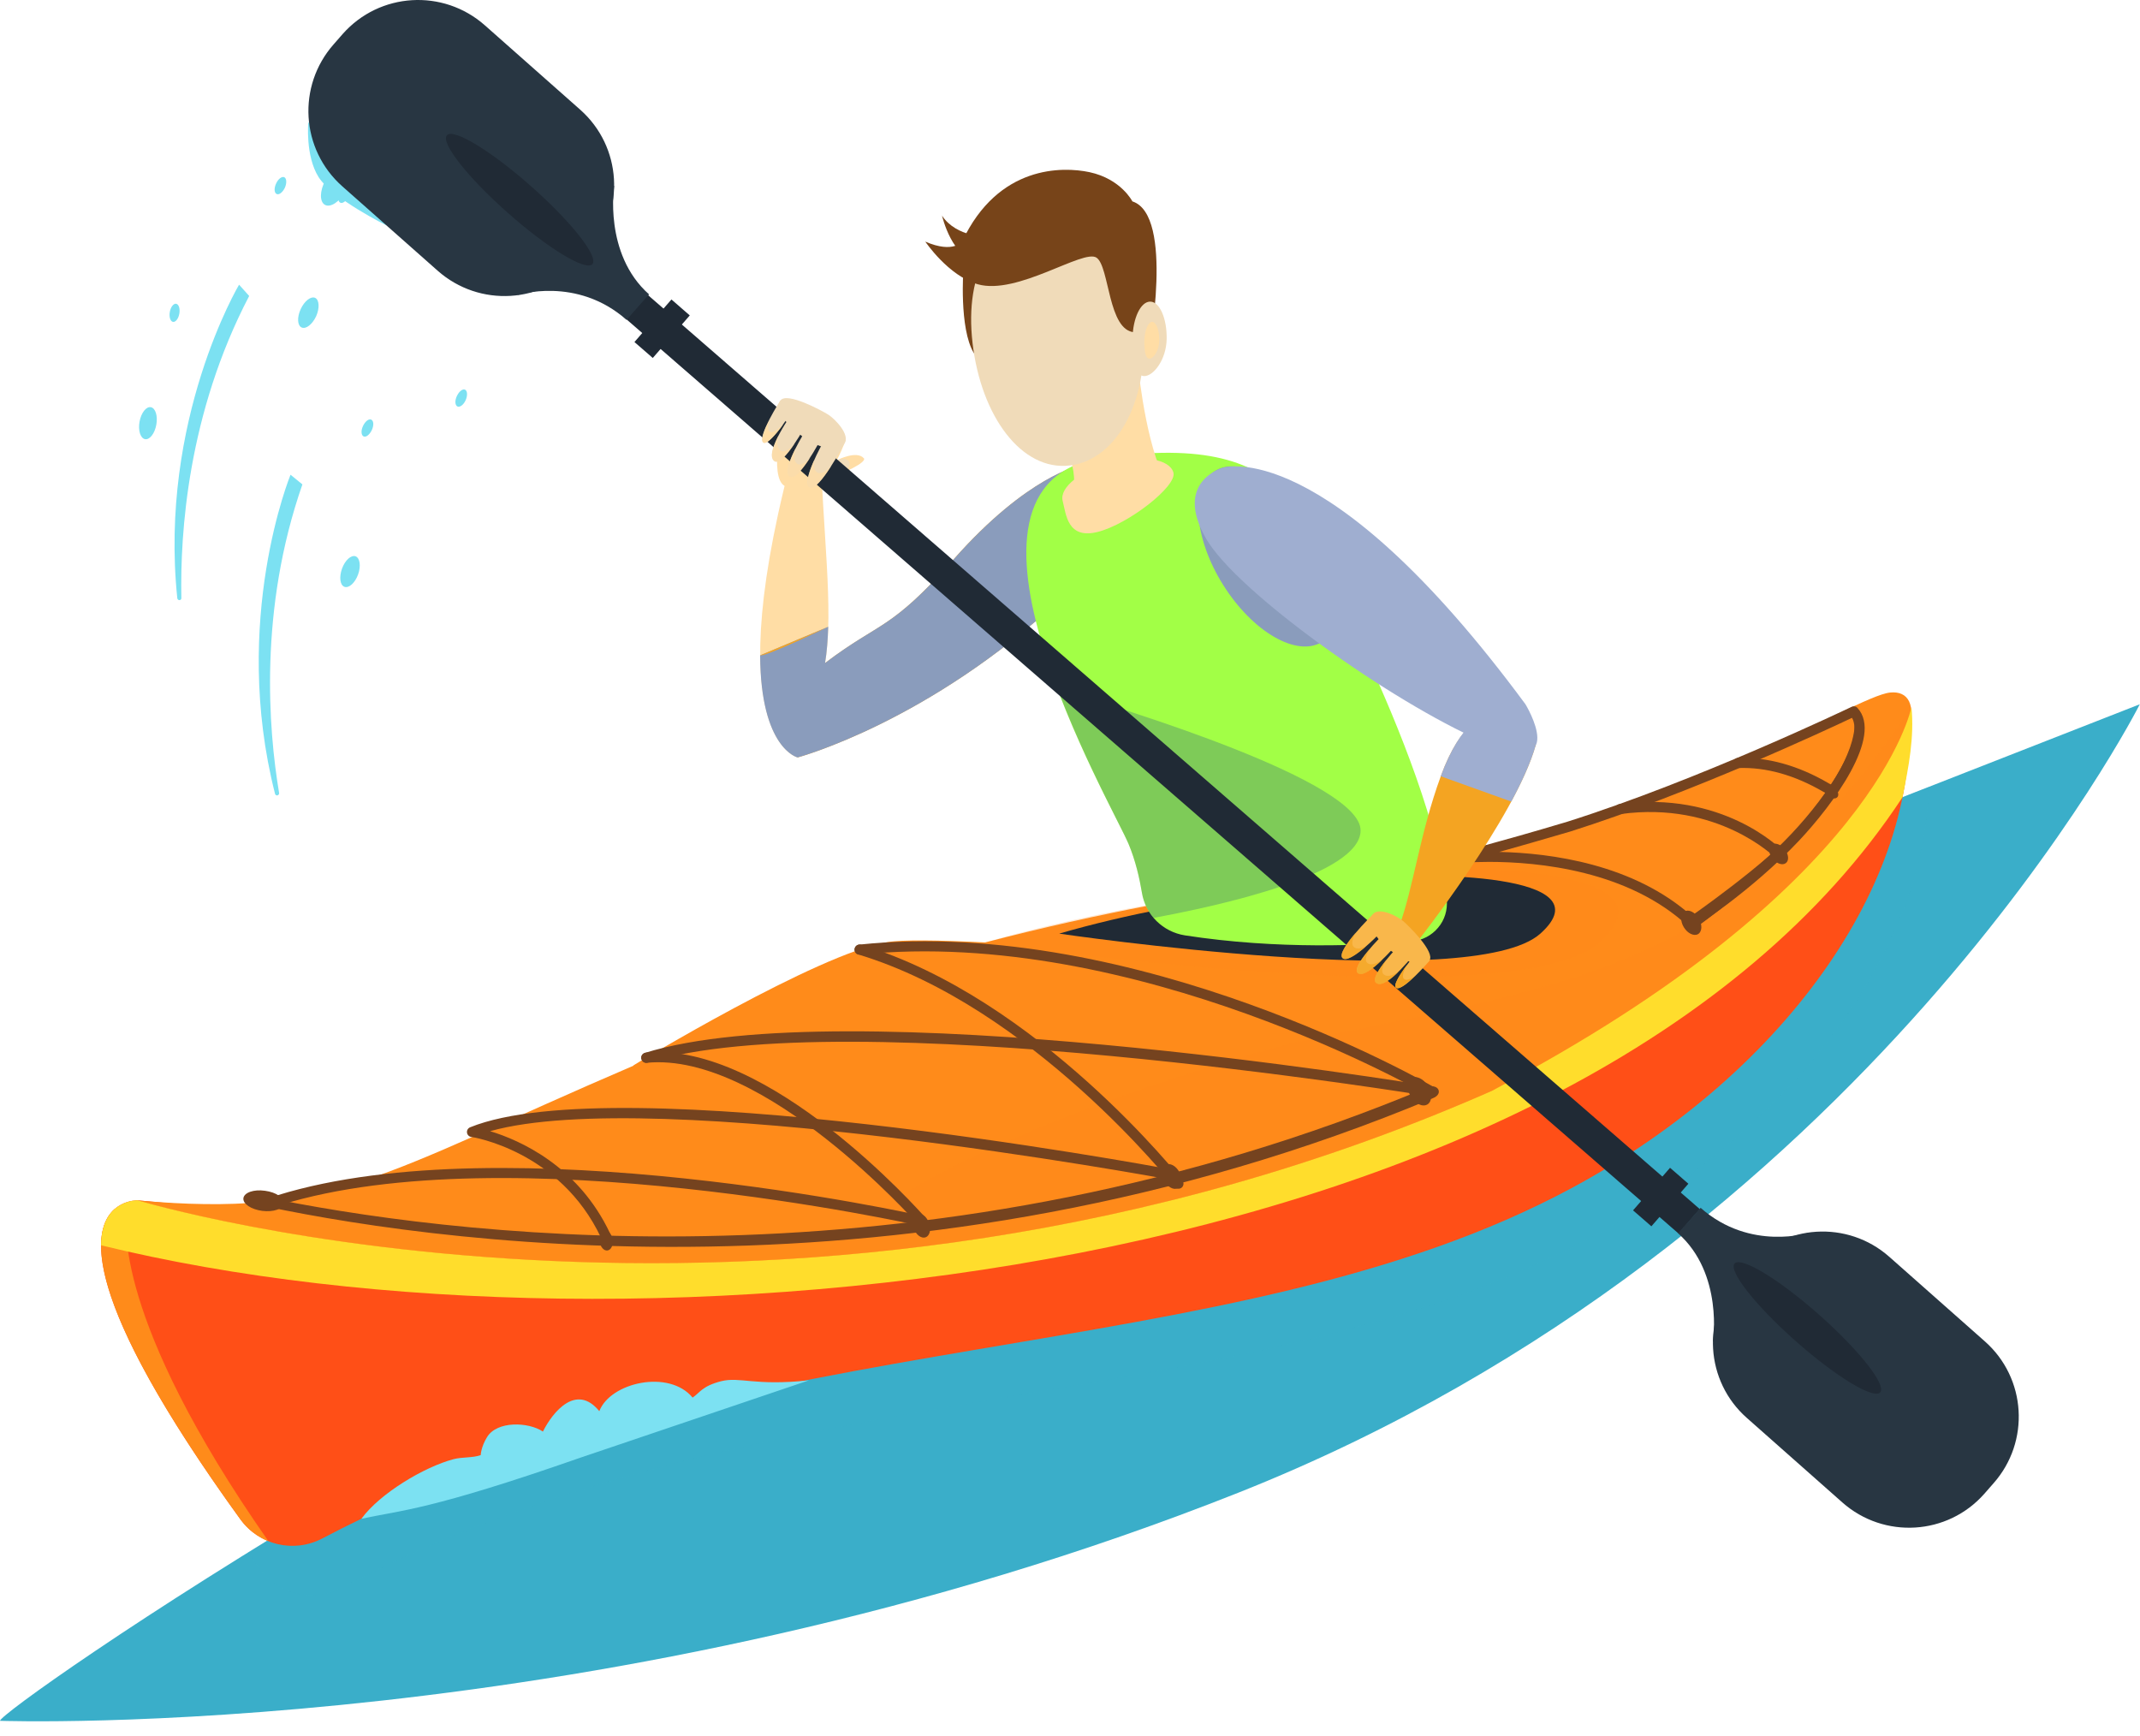 <?xml version="1.0" encoding="UTF-8"?> <svg xmlns="http://www.w3.org/2000/svg" width="143" height="116" viewBox="0 0 143 116" fill="none"><path d="M23.29 13.119C23.145 13.428 22.903 13.622 22.739 13.544C22.575 13.467 22.555 13.158 22.7 12.848C22.845 12.539 23.087 12.346 23.251 12.423C23.415 12.501 23.435 12.81 23.29 13.119Z" fill="#7CE1F2"></path><path d="M25.841 15.071C25.841 15.071 22.198 13.264 21.289 11.834C20.39 10.403 20.603 8.161 20.603 8.161L25.841 15.071Z" fill="#7CE1F2"></path><path d="M23.087 12.781C22.7 13.486 22.082 13.892 21.715 13.689C21.347 13.486 21.357 12.752 21.744 12.046C22.13 11.341 22.749 10.935 23.116 11.138C23.493 11.341 23.474 12.075 23.087 12.781Z" fill="#7CE1F2"></path><path d="M72.102 31.133C72.102 31.133 68.671 31.79 63.742 37.356C58.814 42.923 58.737 41.173 53.286 45.793V50.615C53.286 50.615 62.08 48.267 70.981 39.917L72.102 31.133Z" fill="#F4A422"></path><path d="M53.297 50.615C53.297 50.615 47.672 49.301 53.297 29.151C53.297 29.151 53.963 29.335 54.843 29.692C54.93 35.317 55.742 40.671 55.133 44.304C54.524 47.938 53.297 50.615 53.297 50.615Z" fill="#FFDDA5"></path><path d="M50.793 43.792C50.822 50.035 53.296 50.615 53.296 50.615C53.296 50.615 62.09 48.267 70.991 39.917L72.112 31.123C72.112 31.123 68.681 31.78 63.752 37.347C59.452 42.208 58.843 41.483 55.132 44.305C55.258 43.56 55.316 42.749 55.345 41.879L50.793 43.792Z" fill="#8A9CBC"></path><path d="M55.335 41.888C55.335 41.888 51.17 43.889 50.793 43.792L55.335 41.888Z" fill="#F4A422"></path><path d="M55.974 30.727C55.974 30.727 57.24 30.089 57.713 30.611C57.713 30.611 58.061 30.794 56.495 31.519L55.974 30.727Z" fill="#FFDDA5"></path><path d="M54.939 32.66C54.939 32.66 57.365 31.258 56.64 30.746C55.915 30.234 54.273 32.08 54.273 32.08L54.939 32.66Z" fill="#F0DBB9"></path><path d="M52.33 27.673C52.33 27.673 51.354 31.877 52.427 32.466C53.335 32.969 54.93 33.568 56.515 29.393L52.33 27.673Z" fill="#FFDDA5"></path><path d="M0 114.987C0 114.262 36.684 88.594 79.263 71.972C121.843 55.35 142.987 47.059 142.987 47.059C142.987 47.059 124.838 83.047 82.743 99.746C40.646 116.446 0 114.987 0 114.987Z" fill="#3AAEC9"></path><g opacity="0.3"><path d="M22.837 106.096C50.978 91.29 83.362 95.069 106.362 82.651C119.978 75.306 128.676 63.323 128.869 52.596C126.724 53.437 124.337 54.365 121.698 55.399C110.836 62.55 88.107 75.422 57.81 81.259C41.411 89.019 26.944 97.311 16.584 103.738C16.835 104.086 17.087 104.443 17.357 104.81C18.604 106.55 20.942 107.091 22.837 106.096Z" fill="#3AAEC9"></path></g><path d="M9.199 80.206C9.199 80.206 0.453 79.926 16.061 101.515C17.317 103.254 19.646 103.796 21.54 102.8C49.672 87.995 82.065 91.774 105.065 79.365C119.639 71.508 128.578 58.337 127.486 47.068C127.495 47.059 78.277 87.048 9.199 80.206Z" fill="#FF4F17"></path><path d="M126.307 46.276C123.891 46.518 112.024 54.49 93.75 58.124C93.75 58.124 81.293 58.955 65.831 62.975C62.719 62.821 60.322 62.782 59.288 62.956C54.64 63.71 42.309 71.199 42.309 71.199H42.357C25.271 78.525 22.343 81.366 9.19 80.216C9.19 80.216 52.987 93.465 99.683 72.9C99.683 72.9 115.706 65.556 122.181 57.177C128.482 49.968 128.723 46.035 126.307 46.276Z" fill="#FF8B1A"></path><path opacity="0.2" d="M54.843 83.975C54.843 83.975 60.013 76.997 86.144 69.74C105.259 65.623 115.6 65.14 127.728 47.242C127.728 47.242 118.866 80.544 54.843 83.975Z" fill="#FF8B1A"></path><path opacity="0.2" d="M65.831 62.975C65.831 62.975 101.075 68.184 106.883 62.975C112.691 57.766 96.717 57.766 92.552 58.221C92.561 58.221 77.244 59.641 65.831 62.975Z" fill="#FF8B1A"></path><path d="M95.392 72.658C62.612 86.381 31.697 82.748 18.651 80.187C18.003 80.274 17.346 80.332 16.66 80.38C27.899 82.864 60.766 88.014 95.769 73.374C96.484 73.084 96.088 72.368 95.392 72.658Z" fill="#75431F"></path><path d="M113.28 62.019C113.28 62.019 118.595 58.143 120.586 55.689C123.33 52.287 125.437 49.31 123.871 47.542C124.045 48.363 124.258 50.567 120.18 55.283C118.102 57.689 112.854 61.323 112.854 61.323L113.28 62.019Z" fill="#75431F"></path><path d="M61.57 81.917C61.473 81.917 61.386 81.878 61.318 81.801C61.222 81.685 51.065 70.262 43.227 71.016C43.025 71.035 42.88 70.9 42.86 70.707C42.841 70.523 42.976 70.359 43.169 70.339C51.345 69.576 61.405 80.873 61.831 81.356C61.956 81.501 61.937 81.714 61.801 81.83C61.724 81.888 61.647 81.917 61.57 81.917Z" fill="#75431F"></path><path d="M78.742 79.433C78.646 79.433 78.539 79.384 78.472 79.307C78.375 79.191 68.943 67.275 57.346 63.777C57.163 63.719 57.066 63.536 57.124 63.352C57.182 63.178 57.366 63.072 57.549 63.13C69.359 66.686 78.926 78.766 79.013 78.892C79.129 79.037 79.1 79.249 78.955 79.365C78.887 79.413 78.82 79.433 78.742 79.433Z" fill="#75431F"></path><path d="M95.633 73.258C95.576 73.258 95.517 73.248 95.46 73.21C95.266 73.094 75.871 61.893 57.471 63.787C57.268 63.816 57.123 63.671 57.103 63.488C57.084 63.304 57.219 63.14 57.403 63.12C76.025 61.188 95.604 72.523 95.798 72.63C95.962 72.726 96.01 72.929 95.914 73.094C95.865 73.2 95.749 73.258 95.633 73.258Z" fill="#75431F"></path><path d="M40.472 82.902C40.347 82.902 40.221 82.835 40.163 82.709C37.428 76.891 31.553 75.973 31.495 75.973C31.34 75.954 31.224 75.828 31.205 75.683C31.186 75.529 31.272 75.384 31.417 75.326C41.275 71.335 76.664 77.848 78.162 78.128C78.345 78.167 78.471 78.341 78.432 78.525C78.394 78.708 78.239 78.824 78.036 78.795C77.688 78.728 43.787 72.485 32.751 75.587C34.703 76.176 38.646 77.897 40.772 82.429C40.849 82.593 40.782 82.796 40.608 82.873C40.569 82.893 40.521 82.902 40.472 82.902Z" fill="#75431F"></path><path d="M95.635 73.258C95.616 73.258 95.597 73.258 95.577 73.258C95.191 73.19 56.487 66.889 43.286 71.006C43.102 71.064 42.919 70.958 42.861 70.784C42.803 70.61 42.899 70.416 43.083 70.359C56.438 66.193 94.089 72.33 95.683 72.591C95.867 72.62 95.993 72.794 95.964 72.977C95.945 73.142 95.799 73.258 95.635 73.258Z" fill="#75431F"></path><path d="M61.569 81.917C61.54 81.917 61.52 81.917 61.491 81.907C61.221 81.849 33.988 75.799 18.748 80.515C18.574 80.573 18.381 80.467 18.323 80.293C18.265 80.119 18.371 79.926 18.545 79.868C33.959 75.104 61.366 81.182 61.636 81.25C61.82 81.288 61.936 81.472 61.888 81.656C61.858 81.81 61.723 81.917 61.569 81.917Z" fill="#75431F"></path><path d="M95.431 72.572C95.721 73.055 95.701 73.606 95.383 73.799C95.064 73.992 94.561 73.76 94.271 73.267C93.981 72.784 94.001 72.233 94.32 72.04C94.638 71.847 95.131 72.088 95.431 72.572Z" fill="#75431F"></path><path d="M119.253 56.742C119.524 57.08 119.562 57.496 119.34 57.67C119.118 57.844 118.722 57.718 118.451 57.38C118.18 57.041 118.142 56.626 118.364 56.452C118.586 56.278 118.983 56.404 119.253 56.742Z" fill="#75431F"></path><path d="M122.597 52.645C122.819 52.838 122.906 53.108 122.781 53.263C122.655 53.408 122.375 53.379 122.143 53.186C121.921 52.993 121.834 52.722 121.959 52.567C122.085 52.413 122.365 52.451 122.597 52.645Z" fill="#75431F"></path><path d="M113.512 61.361C113.763 61.777 113.744 62.25 113.474 62.415C113.203 62.579 112.768 62.376 112.517 61.96C112.266 61.545 112.285 61.071 112.555 60.907C112.836 60.743 113.261 60.946 113.512 61.361Z" fill="#75431F"></path><path d="M17.704 79.568C18.449 79.665 19.009 80.042 18.961 80.419C18.913 80.786 18.265 81.008 17.521 80.912C16.777 80.815 16.216 80.438 16.265 80.061C16.323 79.684 16.96 79.462 17.704 79.568Z" fill="#75431F"></path><path d="M78.819 78.341C79.042 78.776 79.003 79.24 78.713 79.394C78.423 79.549 78.017 79.317 77.785 78.882C77.563 78.447 77.602 77.984 77.892 77.829C78.182 77.684 78.597 77.906 78.819 78.341Z" fill="#75431F"></path><path d="M62.081 81.723C62.236 82.148 62.129 82.583 61.849 82.68C61.569 82.777 61.211 82.516 61.056 82.081C60.902 81.646 61.008 81.221 61.288 81.124C61.578 81.027 61.926 81.288 62.081 81.723Z" fill="#75431F"></path><path d="M40.937 82.844C40.986 83.212 40.831 83.53 40.589 83.559C40.348 83.588 40.116 83.318 40.067 82.96C40.019 82.593 40.174 82.274 40.415 82.245C40.657 82.207 40.889 82.477 40.937 82.844Z" fill="#75431F"></path><path d="M113.059 61.999C112.972 61.999 112.895 61.97 112.827 61.912C108.816 58.153 102.757 57.592 99.5 57.592C98.176 57.592 97.316 57.689 97.316 57.689C97.152 57.718 96.978 57.592 96.949 57.409C96.92 57.235 97.026 57.061 97.2 57.022C97.229 57.013 99.964 56.336 104.738 54.906C113.532 52.123 123.622 47.281 123.728 47.233C123.863 47.165 124.027 47.194 124.124 47.31C125.864 49.204 122.471 53.785 120.2 56.191C117.002 59.574 113.281 61.931 113.242 61.961C113.185 61.989 113.117 61.999 113.059 61.999ZM100.187 56.926C103.598 57.003 109.193 57.728 113.088 61.245C113.919 60.695 117.002 58.578 119.698 55.727C122.327 52.944 124.549 49.388 123.757 47.967C122.124 48.74 112.991 53.012 104.931 55.563C103.008 56.123 101.414 56.587 100.187 56.926Z" fill="#75431F"></path><path d="M118.858 57.399C118.771 57.399 118.684 57.37 118.616 57.302C118.578 57.264 114.78 53.514 108.314 54.394C108.131 54.413 107.957 54.287 107.938 54.104C107.909 53.92 108.044 53.746 108.227 53.727C115.06 52.809 118.945 56.665 119.099 56.839C119.235 56.974 119.225 57.187 119.099 57.312C119.022 57.37 118.935 57.399 118.858 57.399Z" fill="#75431F"></path><path d="M122.191 53.041C122.065 53.041 121.93 52.963 121.834 52.905C119.92 51.794 118.016 51.253 116.161 51.321C115.939 51.321 115.823 51.175 115.813 50.992C115.803 50.808 115.958 50.654 116.142 50.644C118.123 50.586 120.152 51.147 122.172 52.325C122.22 52.355 122.249 52.374 122.278 52.383C122.307 52.393 122.336 52.403 122.365 52.422C122.52 52.528 122.558 52.741 122.452 52.896C122.375 53.002 122.288 53.041 122.191 53.041Z" fill="#75431F"></path><path d="M8.475 81.578L7.682 80.776C6.117 82.1 5.237 86.555 16.061 101.524C16.554 102.201 17.201 102.694 17.936 102.984C7.402 87.927 8.475 81.578 8.475 81.578Z" fill="#FF8B1A"></path><path d="M127.729 47.242C127.729 47.242 125.448 59.351 99.694 72.89C52.998 93.455 9.201 80.206 9.201 80.206C9.201 80.206 6.775 80.129 6.756 83.212C42.068 91.88 105.705 85.879 127.13 53.273C127.555 51.176 127.922 49.272 127.729 47.242Z" fill="#FFDD2C"></path><path d="M24.15 101.486C25.387 99.785 28.364 98.016 30.306 97.504C30.896 97.35 31.563 97.427 32.123 97.234C32.123 97.234 32.133 96.702 32.548 96.026C33.215 94.934 35.312 95.011 36.279 95.659C36.945 94.325 38.521 92.421 40.047 94.296C40.782 92.373 44.706 91.484 46.281 93.388C46.774 93.059 46.909 92.624 48.185 92.295C49.46 91.977 50.388 92.624 54.051 92.237L38.772 97.408C28.673 100.935 26.827 100.906 24.15 101.486Z" fill="#7CE1F2"></path><path d="M70.778 62.386C70.778 62.386 98.378 66.464 102.93 62.386C107.482 58.307 94.967 58.307 91.71 58.665C91.71 58.665 79.717 59.776 70.778 62.386Z" fill="#202A35"></path><path d="M79.177 62.502C77.708 62.27 76.548 61.129 76.307 59.66C76.142 58.665 75.872 57.486 75.408 56.384C74.316 53.785 61.791 32.292 73.649 30.601C87.353 28.649 87.304 35.23 91.286 43.802C93.441 48.45 96.243 55.379 96.678 60.134C96.736 60.81 96.533 61.477 96.098 61.989C95.663 62.511 95.045 62.83 94.378 62.898C91.286 63.178 85.42 63.468 79.177 62.502Z" fill="#A2FF46"></path><path opacity="0.3" d="M90.918 55.486C90.918 52.229 75.291 47.407 70.682 46.063C72.518 50.914 74.953 55.292 75.407 56.375C75.871 57.476 76.142 58.655 76.306 59.651C76.412 60.288 76.693 60.868 77.089 61.332C81.312 60.559 90.918 58.472 90.918 55.486Z" fill="#295282"></path><path d="M75.997 23.962C75.997 23.962 76.403 28.871 77.679 31.732L71.678 33.326C71.678 33.326 72.315 30.814 70.46 28.91L75.997 23.962Z" fill="#FFDDA5"></path><path d="M64.381 17.932C64.381 17.932 64.072 21.952 65.077 23.595C66.082 25.238 65.956 18.647 65.956 18.647L64.381 17.932Z" fill="#774419"></path><path d="M64.99 22.938C65.56 27.808 68.256 31.49 71.494 31.104C74.731 30.727 76.896 26.475 76.335 21.604C75.765 16.733 72.924 14.134 69.677 14.52C66.43 14.897 64.42 18.067 64.99 22.938Z" fill="#F0DBB9"></path><path d="M76.761 23.488C76.761 23.488 78.491 14.366 75.669 13.457C75.669 13.457 74.915 11.959 72.808 11.505C71.001 11.119 66.701 11.032 64.304 16.115C64.304 16.115 63.743 16.975 61.83 16.144C61.83 16.144 63.357 18.424 65.338 18.995C67.986 19.748 72.393 16.617 73.272 17.217C74.151 17.816 74.026 22.116 75.823 22.203C75.814 22.203 75.562 24.32 76.761 23.488Z" fill="#774419"></path><path d="M75.678 22.628C75.649 24.001 75.823 25.122 76.451 25.131C77.079 25.141 77.93 24.039 77.959 22.667C77.987 21.295 77.495 20.164 76.867 20.154C76.229 20.145 75.697 21.246 75.678 22.628Z" fill="#F0DBB9"></path><path d="M76.471 22.735C76.461 23.411 76.529 23.962 76.809 23.962C77.079 23.972 77.456 23.421 77.466 22.744C77.476 22.068 77.263 21.517 76.993 21.507C76.722 21.507 76.49 22.058 76.471 22.735Z" fill="#FFDDA5"></path><path d="M62.95 14.414C62.95 14.414 63.636 17.381 65.395 17.41L66.033 15.815C66.023 15.825 63.926 15.883 62.95 14.414Z" fill="#774419"></path><path d="M78.413 31.587C78.645 32.495 75.407 35.018 73.368 35.539C71.329 36.061 71.242 34.38 71.01 33.471C70.778 32.563 72.247 31.413 74.296 30.891C76.335 30.369 78.181 30.678 78.413 31.587Z" fill="#FFDDA5"></path><path d="M43.117 19.559L41.697 21.193L112.168 82.43L113.588 80.796L43.117 19.559Z" fill="#202A35"></path><path d="M56.418 29.644C55.983 30.224 54.698 29.992 53.567 29.122C52.427 28.262 51.711 27.325 52.156 26.755C52.591 26.175 54.929 27.441 55.355 27.712C55.78 27.982 56.853 29.064 56.418 29.644Z" fill="#F0DBB9"></path><path d="M53.074 27.422C53.074 27.422 50.986 30.263 51.74 30.814C52.33 31.239 53.905 28.301 53.905 28.301L53.074 27.422Z" fill="#F0DBB9"></path><path d="M53.916 28.639C53.916 28.639 52.186 31.316 52.746 31.809C53.307 32.311 54.844 29.354 54.844 29.354L53.916 28.639Z" fill="#F0DBB9"></path><path d="M55.008 29.548C55.008 29.548 53.49 32.224 54.099 32.563C54.708 32.901 56.419 29.635 56.419 29.635L55.008 29.548Z" fill="#F0DBB9"></path><path d="M52.147 26.755C52.147 26.755 50.6 29.171 50.987 29.557C51.373 29.944 53.065 27.286 53.065 27.286L52.147 26.755Z" fill="#F0DBB9"></path><path d="M51.403 28.823C51.287 28.707 51.296 28.456 51.383 28.127C51.064 28.765 50.823 29.383 50.997 29.557C51.209 29.77 51.837 29.035 52.35 28.349C51.934 28.755 51.577 28.997 51.403 28.823Z" fill="#FFDDA5"></path><path opacity="0.7" d="M52.157 30.108C51.905 29.925 51.905 29.548 52.031 29.093C51.654 29.818 51.403 30.553 51.751 30.804C52.05 31.026 52.62 30.35 53.094 29.644C52.717 30.05 52.379 30.273 52.157 30.108Z" fill="#FFDDA5"></path><path opacity="0.7" d="M53.23 30.959C53.027 30.785 53.046 30.408 53.172 29.944C52.785 30.698 52.456 31.558 52.746 31.819C53.056 32.09 53.645 31.336 54.128 30.592C53.771 30.968 53.442 31.152 53.23 30.959Z" fill="#FFDDA5"></path><path opacity="0.7" d="M54.621 31.577C54.399 31.451 54.35 31.152 54.408 30.746C54.07 31.509 53.77 32.379 54.099 32.572C54.418 32.746 55.017 31.963 55.529 31.161C55.172 31.519 54.853 31.703 54.621 31.577Z" fill="#FFDDA5"></path><path d="M44.867 20.011L42.395 22.855L43.62 23.92L46.092 21.076L44.867 20.011Z" fill="#202A35"></path><path d="M111.596 78.033L109.124 80.878L110.349 81.943L112.821 79.098L111.596 78.033Z" fill="#202A35"></path><path d="M116.731 94.75C113.948 92.296 113.687 88.043 116.151 85.26L116.76 84.564C119.215 81.781 123.467 81.52 126.25 83.984L132.628 89.628C135.412 92.083 135.673 96.335 133.208 99.118L132.599 99.814C130.145 102.597 125.893 102.858 123.109 100.394L116.731 94.75Z" fill="#283642"></path><path d="M120.935 82.361C120.935 82.361 116.972 83.656 113.638 80.708L112.131 82.409C115.185 85.115 114.46 89.676 114.46 89.676L120.935 82.361Z" fill="#283642"></path><path d="M119.997 89.619C117.31 87.241 115.484 84.922 115.909 84.429C116.344 83.946 118.866 85.473 121.553 87.85C124.239 90.227 126.066 92.547 125.641 93.04C125.206 93.523 122.684 91.996 119.997 89.619Z" fill="#202A35"></path><path d="M87.797 35.288C89.768 38.438 90.01 41.85 88.338 42.894C86.666 43.937 83.709 42.236 81.728 39.076C79.756 35.926 79.515 32.514 81.187 31.471C82.868 30.417 85.825 32.128 87.797 35.288Z" fill="#8A9CBC"></path><path d="M38.772 7.33C41.555 9.795 41.806 14.037 39.352 16.82L38.743 17.516C36.279 20.299 32.036 20.551 29.253 18.096L22.875 12.452C20.092 9.988 19.84 5.745 22.295 2.962L22.904 2.266C25.368 -0.517 29.611 -0.768 32.394 1.687L38.772 7.33Z" fill="#283642"></path><path d="M34.568 19.719C34.568 19.719 38.531 18.424 41.865 21.372L43.372 19.671C40.318 16.965 41.043 12.404 41.043 12.404L34.568 19.719Z" fill="#283642"></path><path d="M35.506 12.462C38.192 14.839 40.019 17.158 39.584 17.651C39.149 18.134 36.627 16.608 33.94 14.23C31.253 11.853 29.427 9.534 29.862 9.041C30.297 8.548 32.819 10.084 35.506 12.462Z" fill="#202A35"></path><path d="M81.699 31.268C81.699 31.268 88.522 28.891 101.935 47.059C101.935 47.059 105.028 52.142 98.998 49.514C92.967 46.885 82.646 39.56 80.588 35.984C78.394 32.167 81.699 31.268 81.699 31.268Z" fill="#9FAED0"></path><path d="M99.152 48.054C99.152 48.054 97.664 48.083 96.272 51.881C94.881 55.679 94.456 59.284 93.489 61.932C93.866 62.279 94.678 62.966 94.678 62.966C94.678 62.966 101.269 54.626 102.612 49.803L99.152 48.054Z" fill="#F4A422"></path><path d="M100.988 53.563C101.713 52.219 102.303 50.915 102.622 49.794L99.22 47.842C99.22 47.842 97.664 48.074 96.272 51.871L100.988 53.563Z" fill="#9FAED0"></path><path d="M91.72 61.11C91.314 61.671 91.884 62.763 92.976 63.555C94.078 64.347 95.112 64.744 95.518 64.183C95.924 63.623 94.126 61.854 93.759 61.545C93.401 61.236 92.126 60.559 91.72 61.11Z" fill="#F9B74B"></path><path d="M95.528 64.193C95.528 64.193 93.759 66.261 93.305 66.019C92.851 65.778 94.793 63.507 94.793 63.507L95.528 64.193Z" fill="#F9B74B"></path><path d="M94.667 63.536C94.667 63.536 92.657 66.213 91.961 65.681C91.411 65.266 93.643 63.014 93.643 63.014L94.667 63.536Z" fill="#F9B74B"></path><path d="M93.324 63.11C93.324 63.11 91.371 65.42 90.763 65.043C90.154 64.666 92.406 62.463 92.406 62.463L93.324 63.11Z" fill="#F9B74B"></path><path d="M92.194 62.366C92.194 62.366 90.184 64.483 89.71 64.019C89.237 63.555 91.73 61.11 91.73 61.11L92.194 62.366Z" fill="#F9B74B"></path><path d="M93.856 65.44C93.991 65.517 94.223 65.44 94.494 65.266C94.001 65.73 93.508 66.126 93.305 66.01C93.054 65.874 93.547 65.101 94.03 64.454C93.759 64.937 93.643 65.324 93.856 65.44Z" fill="#F4A422"></path><path opacity="0.7" d="M92.474 65.121C92.706 65.295 93.054 65.198 93.431 64.956C92.88 65.498 92.281 65.933 91.952 65.691C91.672 65.478 92.126 64.782 92.628 64.154C92.377 64.579 92.261 64.956 92.474 65.121Z" fill="#F4A422"></path><path opacity="0.7" d="M91.411 64.377C91.624 64.512 91.962 64.396 92.348 64.154C91.768 64.715 91.082 65.246 90.763 65.053C90.435 64.85 90.957 64.096 91.498 63.459C91.256 63.884 91.169 64.232 91.411 64.377Z" fill="#F4A422"></path><path opacity="0.7" d="M90.464 63.275C90.638 63.439 90.927 63.401 91.275 63.236C90.676 63.758 89.961 64.27 89.71 64.019C89.459 63.778 90.01 63.014 90.589 62.328C90.367 62.763 90.28 63.111 90.464 63.275Z" fill="#F4A422"></path><path d="M15.975 19.024C15.975 19.024 10.611 28.05 11.848 39.975C11.858 40.052 11.916 40.101 11.993 40.101C12.071 40.101 12.129 40.033 12.119 39.956C12.032 35.636 12.544 27.634 16.651 19.777L15.975 19.024Z" fill="#7CE1F2"></path><path d="M19.414 31.722C19.414 31.722 15.423 41.434 18.38 53.05C18.399 53.118 18.467 53.166 18.544 53.147C18.612 53.127 18.66 53.06 18.651 52.992C17.936 48.73 17.288 40.738 20.207 32.369L19.414 31.722Z" fill="#7CE1F2"></path><path d="M21.126 21.131C20.874 21.672 20.449 22.01 20.159 21.884C19.869 21.759 19.84 21.208 20.092 20.657C20.343 20.116 20.768 19.777 21.058 19.903C21.338 20.038 21.367 20.589 21.126 21.131Z" fill="#7CE1F2"></path><path d="M10.446 28.378C10.34 28.968 10.002 29.403 9.693 29.345C9.383 29.287 9.219 28.765 9.325 28.175C9.432 27.586 9.77 27.151 10.079 27.209C10.388 27.267 10.553 27.789 10.446 28.378Z" fill="#7CE1F2"></path><path d="M24.846 28.736C24.701 29.045 24.46 29.238 24.296 29.161C24.131 29.084 24.112 28.774 24.257 28.465C24.402 28.156 24.643 27.963 24.808 28.04C24.972 28.117 24.991 28.427 24.846 28.736Z" fill="#7CE1F2"></path><path d="M11.984 20.957C11.926 21.295 11.732 21.537 11.559 21.508C11.385 21.479 11.288 21.179 11.346 20.85C11.404 20.512 11.597 20.27 11.771 20.299C11.945 20.328 12.042 20.618 11.984 20.957Z" fill="#7CE1F2"></path><path d="M19.038 12.539C18.893 12.848 18.651 13.041 18.487 12.964C18.323 12.887 18.303 12.578 18.448 12.268C18.584 11.959 18.835 11.766 18.999 11.843C19.154 11.921 19.173 12.23 19.038 12.539Z" fill="#7CE1F2"></path><path d="M31.118 26.736C30.983 27.045 30.731 27.238 30.567 27.161C30.403 27.084 30.383 26.774 30.528 26.465C30.673 26.156 30.915 25.962 31.079 26.04C31.234 26.117 31.253 26.426 31.118 26.736Z" fill="#7CE1F2"></path><path d="M23.927 38.39C23.724 38.951 23.318 39.318 23.019 39.212C22.719 39.105 22.652 38.564 22.855 37.994C23.058 37.434 23.463 37.066 23.763 37.173C24.053 37.289 24.13 37.83 23.927 38.39Z" fill="#7CE1F2"></path></svg> 